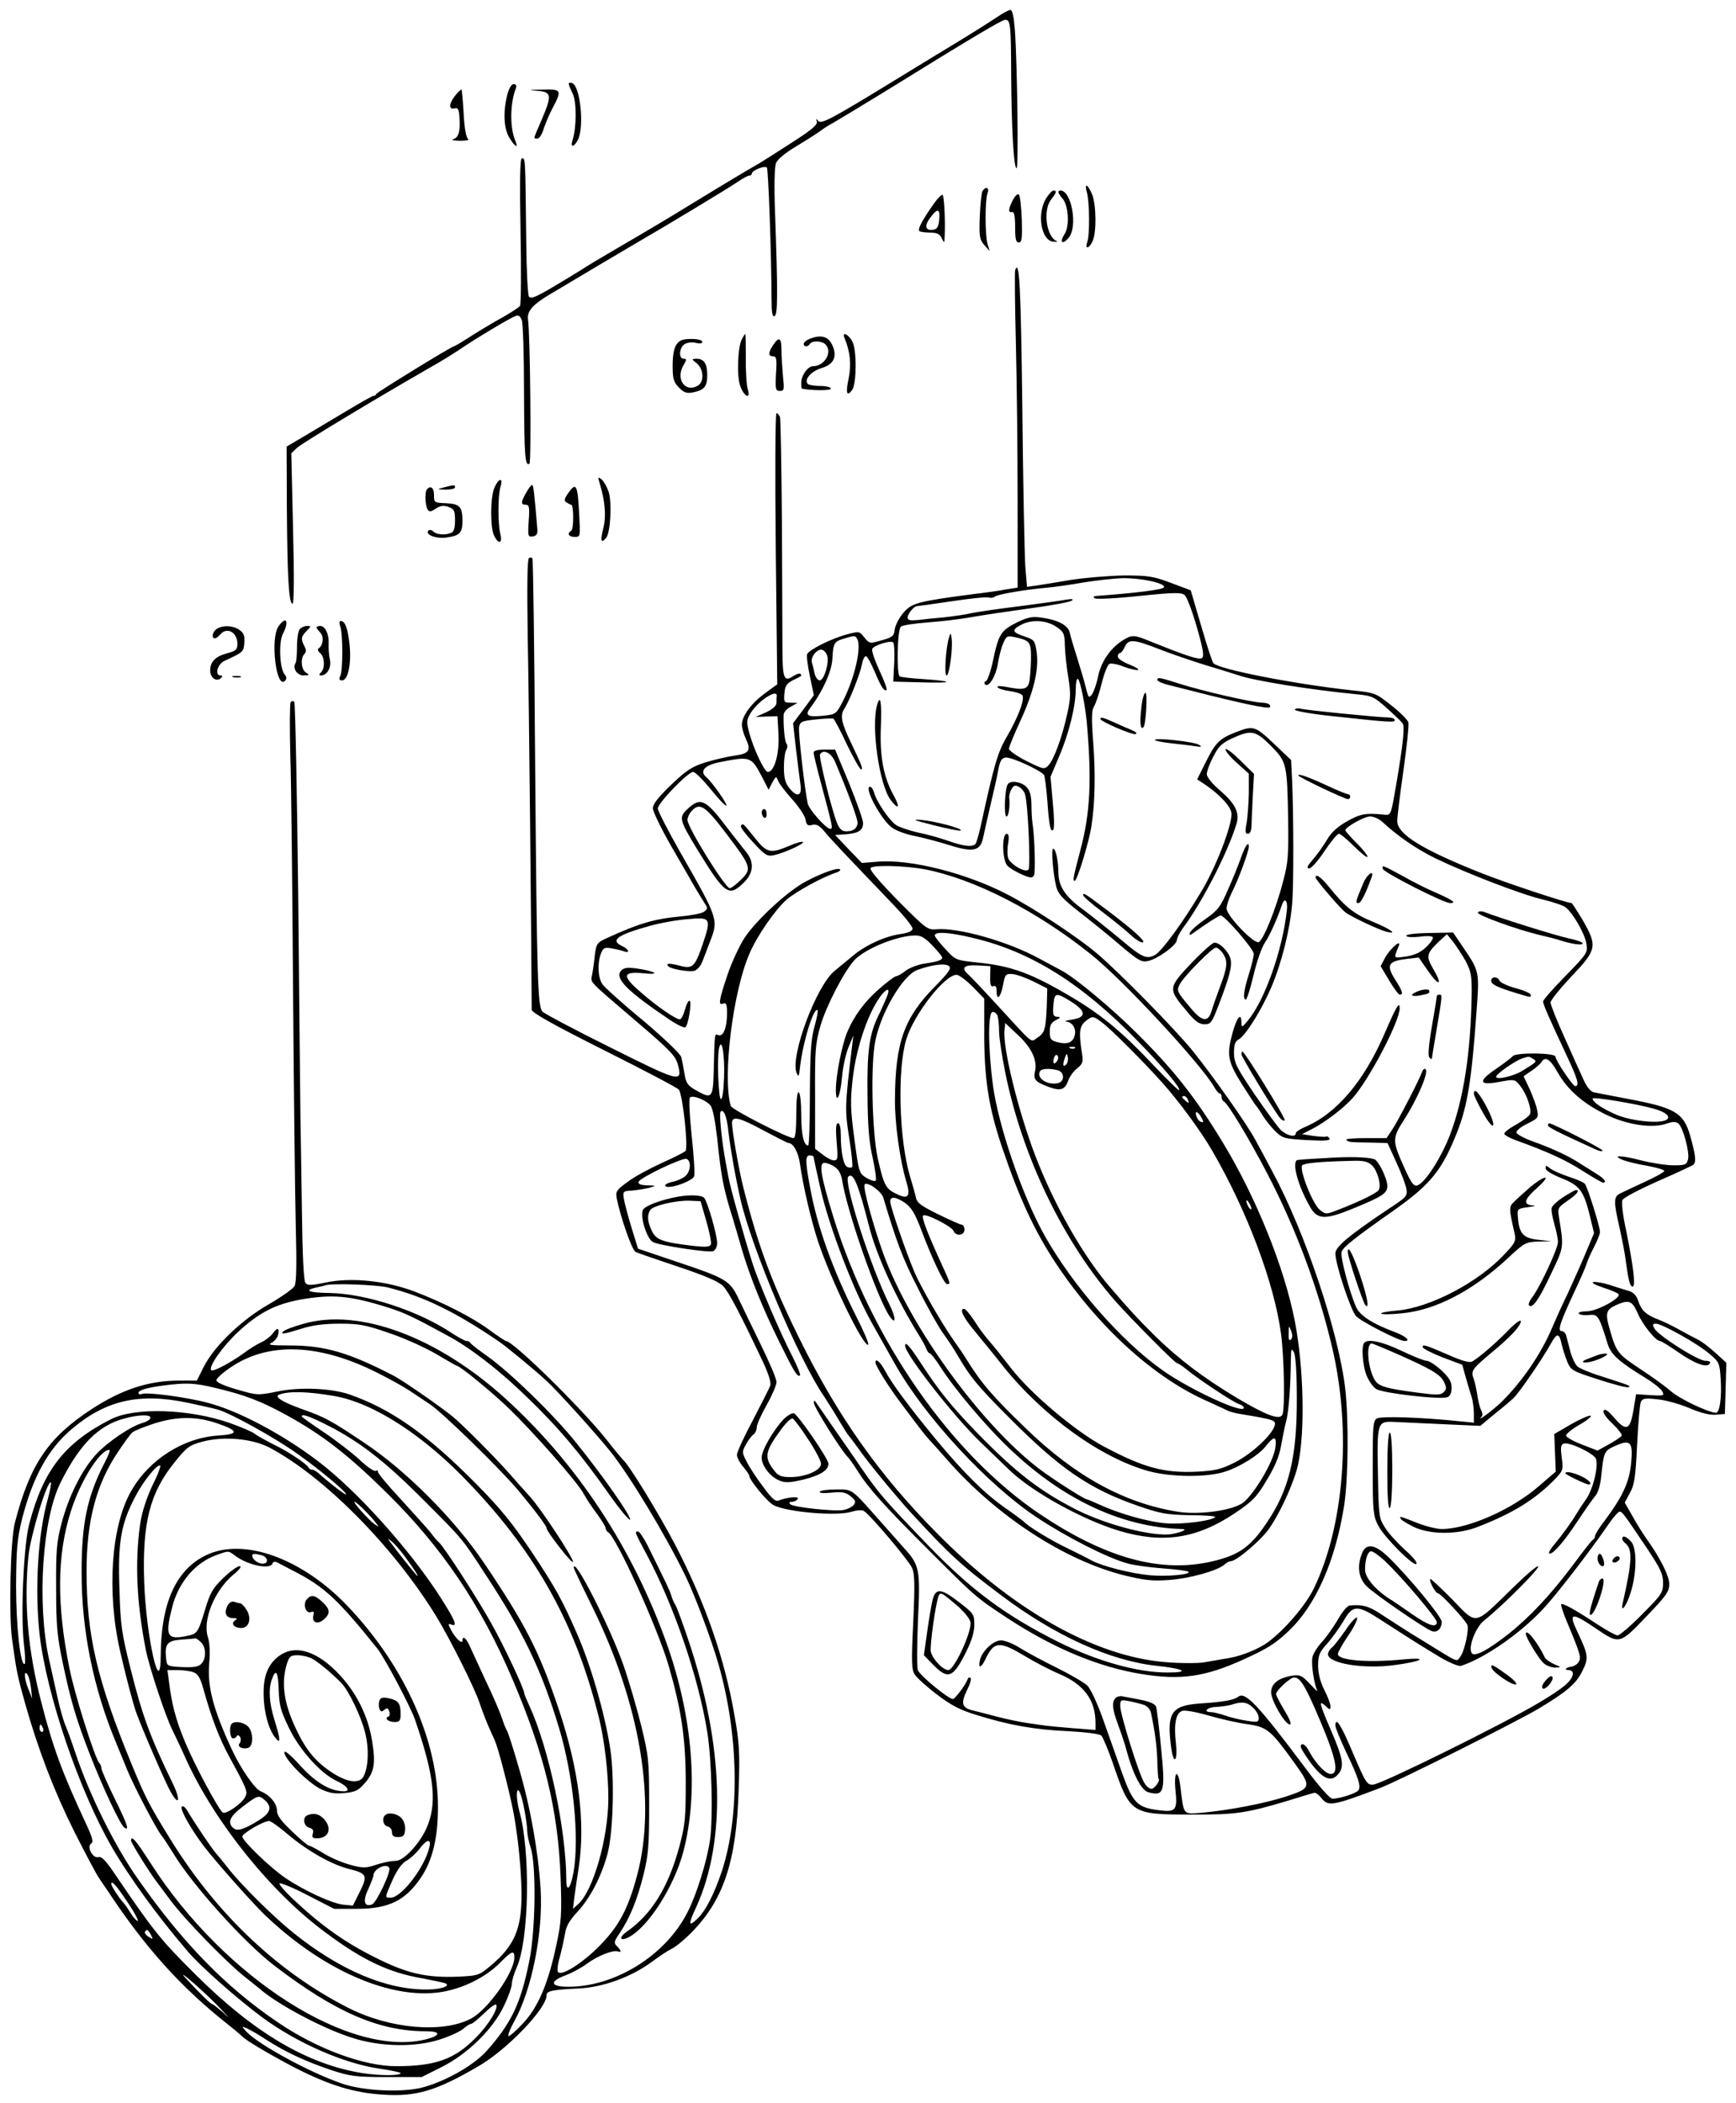 <?xml version="1.0" standalone="no"?>
<!DOCTYPE svg PUBLIC "-//W3C//DTD SVG 20010904//EN"
 "http://www.w3.org/TR/2001/REC-SVG-20010904/DTD/svg10.dtd">
<svg version="1.0" xmlns="http://www.w3.org/2000/svg"
 width="702pt" height="850pt" viewBox="0 0 702 850"
 preserveAspectRatio="xMidYMid meet">
<g transform="translate(0,850) scale(0.1,-0.1)"
fill="#000000" stroke="none">
<path d="M4035 8433 c-22 -15 -88 -57 -147 -93 -59 -36 -185 -112 -279 -170
-252 -154 -290 -174 -301 -158 -8 10 -9 9 -5 -3 4 -13 -21 -34 -99 -84 -57
-37 -117 -75 -132 -84 -54 -31 -128 -75 -277 -166 -82 -51 -211 -127 -285
-170 -74 -43 -146 -86 -160 -96 -14 -9 -65 -40 -114 -69 -69 -41 -90 -49 -97
-39 -5 8 -10 109 -11 224 -4 348 -3 335 -18 335 -7 0 -9 -96 -5 -292 3 -161 2
-298 -2 -304 -4 -6 -35 -26 -68 -45 -33 -18 -90 -52 -128 -76 -37 -24 -69 -43
-72 -43 -9 0 -310 -185 -313 -192 -2 -5 -7 -8 -12 -8 -4 0 -52 -27 -107 -60
-54 -32 -131 -78 -171 -102 l-73 -43 1 -250 c2 -280 8 -385 23 -385 6 0 7 104
2 304 l-7 304 23 22 c21 19 302 189 539 325 47 26 105 63 130 80 51 35 186
116 213 127 13 6 20 2 27 -16 5 -13 9 -143 9 -289 1 -264 4 -302 22 -291 8 5
3 526 -6 584 -4 31 18 58 83 97 97 58 326 194 376 223 101 58 344 205 383 231
23 16 46 29 52 29 6 0 11 4 11 8 0 13 52 34 61 25 6 -7 18 -335 19 -531 0 -54
3 -73 12 -70 13 5 14 84 2 423 -4 104 -2 180 4 196 7 16 37 41 84 69 40 24 82
51 93 59 11 9 36 25 55 35 19 11 112 67 205 124 362 224 477 292 490 292 21 0
23 -18 24 -216 1 -218 10 -384 22 -384 8 0 3 415 -7 558 -4 53 -10 82 -18 82
-6 0 -29 -12 -51 -27z"/>
<path d="M2300 8161 c0 -4 7 -22 16 -40 16 -33 16 -136 -1 -188 -10 -32 7 -28
23 4 25 55 8 215 -24 227 -8 3 -14 2 -14 -3z"/>
<path d="M2051 8116 c-17 -69 -14 -136 9 -173 21 -35 37 -45 25 -15 -24 54
-23 153 1 215 4 11 1 17 -9 17 -9 0 -19 -17 -26 -44z"/>
<path d="M1841 8114 c-26 -33 -28 -58 -3 -52 14 4 18 -3 20 -39 4 -55 -4 -80
-26 -86 -9 -3 3 -5 28 -6 25 0 40 3 33 7 -8 5 -15 44 -18 102 -3 52 -7 96 -9
98 -2 1 -13 -9 -25 -24z"/>
<path d="M2173 8133 c58 -5 60 -17 17 -118 -35 -81 -34 -75 -17 -75 8 0 19 17
25 38 7 21 23 60 37 86 38 72 36 76 -42 74 -57 -1 -60 -2 -20 -5z"/>
<path d="M4395 7723 c11 -38 12 -173 2 -200 -11 -32 7 -29 21 2 17 36 15 149
-2 190 -18 42 -32 47 -21 8z"/>
<path d="M3973 7728 c-4 -7 -9 -53 -11 -103 -3 -80 -1 -93 18 -115 l22 -25 -9
30 c-10 39 -10 173 0 203 9 24 -6 31 -20 10z"/>
<path d="M4230 7698 c-38 -63 -20 -171 30 -175 14 -1 19 0 12 3 -41 19 -55
124 -22 167 22 28 25 37 10 37 -6 0 -19 -15 -30 -32z"/>
<path d="M4280 7723 c0 -3 7 -15 16 -25 25 -27 30 -112 9 -144 -22 -34 -9 -46
17 -14 37 45 11 190 -34 190 -4 0 -8 -3 -8 -7z"/>
<path d="M3770 7668 c-44 -64 -60 -95 -52 -102 3 -3 22 -6 42 -6 28 0 39 -5
48 -22 10 -22 11 -22 12 7 3 63 -2 160 -8 167 -4 4 -23 -16 -42 -44z m28 -55
c-2 -27 -8 -39 -22 -41 -33 -7 -40 14 -15 47 30 41 41 39 37 -6z"/>
<path d="M4096 7692 c-19 -37 -20 -53 -3 -49 8 1 12 -16 12 -61 0 -48 3 -62
15 -62 12 0 14 15 12 92 -2 51 -7 97 -12 102 -5 4 -15 -5 -24 -22z"/>
<path d="M4105 7408 c-2 -7 -1 -141 3 -298 4 -157 7 -442 7 -635 l0 -350 -45
-7 c-25 -5 -81 -13 -125 -18 -236 -31 -258 -37 -292 -77 -18 -21 -33 -51 -35
-68 -3 -26 -9 -31 -53 -43 -48 -14 -49 -14 -70 12 -20 25 -21 25 -70 12 -61
-16 -154 -62 -161 -80 -3 -7 2 -47 11 -89 l16 -77 -42 -57 -42 -56 12 -106 c7
-58 15 -123 18 -143 7 -47 -15 -52 -46 -12 -16 20 -21 41 -21 83 0 31 4 63 10
71 5 8 5 19 0 25 -7 9 -13 72 -11 117 1 10 13 24 29 32 l27 15 -28 1 c-26 0
-28 2 -25 37 2 30 9 40 33 53 17 8 32 16 34 18 2 1 1 5 -2 8 -4 4 -18 -1 -31
-10 -35 -22 -41 -8 -42 99 0 50 -1 280 -2 512 -2 233 -5 430 -8 438 -4 8 -10
15 -14 15 -5 0 -6 -247 -3 -548 l6 -548 -51 -37 c-55 -41 -92 -91 -92 -127 0
-12 7 -37 16 -56 22 -47 14 -60 -45 -68 -28 -4 -81 -16 -117 -27 -55 -17 -77
-31 -140 -91 -52 -50 -74 -78 -74 -95 0 -13 34 -83 76 -156 42 -73 85 -147 95
-165 11 -18 27 -45 36 -59 16 -24 16 -26 0 -38 -9 -7 -52 -15 -95 -19 -107
-10 -168 -28 -299 -88 -39 -18 -42 -22 -48 -71 -3 -29 -8 -64 -11 -78 -6 -31
-18 -19 179 -187 136 -116 158 -139 168 -174 20 -76 10 -73 -274 69 -145 72
-268 137 -274 145 -19 22 -22 142 -29 998 -3 454 -8 828 -11 833 -2 4 -9 5
-14 1 -7 -4 -8 -115 -5 -323 5 -232 15 -1247 16 -1502 0 -12 88 -61 293 -164
160 -80 297 -152 302 -159 16 -21 39 -236 27 -248 -6 -6 -50 -28 -97 -49 -48
-22 -110 -55 -137 -76 -46 -33 -49 -39 -44 -67 15 -75 61 -208 76 -216 8 -4
86 -31 173 -60 114 -38 165 -61 182 -79 22 -24 65 -104 159 -303 22 -46 35
-86 31 -97 -3 -10 -35 -73 -70 -140 -36 -67 -65 -130 -65 -141 0 -10 11 -32
25 -48 14 -17 25 -33 25 -37 0 -17 74 -107 99 -119 55 -28 258 -45 315 -26 20
6 42 8 49 3 24 -13 178 -196 194 -228 12 -25 13 -62 6 -220 -8 -160 -7 -194 6
-213 8 -13 49 -50 90 -81 59 -45 95 -63 161 -83 132 -41 234 -59 368 -65 75
-4 128 -11 136 -18 6 -7 27 -57 46 -111 70 -206 74 -208 320 -208 176 -1 221
6 385 55 55 17 104 32 110 33 5 1 18 -8 28 -21 28 -35 44 -33 237 40 70 26
549 266 640 320 114 68 154 102 178 152 27 53 25 66 -19 159 -38 79 -25 81 70
17 100 -68 99 -69 207 44 82 85 94 102 94 133 0 33 -38 108 -95 187 -12 17
-36 55 -53 86 l-32 56 21 39 c18 32 23 65 29 194 4 85 11 163 15 173 6 15 16
17 69 11 33 -3 92 -20 129 -36 45 -19 81 -28 105 -26 l37 3 3 103 3 104 -43
39 c-24 22 -56 47 -73 55 -16 8 -50 26 -75 40 -25 14 -63 33 -85 41 -51 20
-67 36 -81 76 -7 22 -20 35 -40 40 -16 5 -50 15 -76 24 -26 8 -55 13 -65 11
-10 -2 7 -11 39 -22 32 -10 60 -22 63 -27 10 -16 -88 -69 -128 -69 -21 0 -36
-4 -33 -9 3 -5 21 -8 40 -6 38 4 41 -1 78 -120 14 -41 45 -69 153 -135 31 -19
61 -43 67 -54 9 -17 6 -18 -48 -15 l-58 4 -11 -65 c-13 -80 -29 -87 -78 -30
-24 28 -37 37 -42 29 -5 -7 8 -27 34 -52 23 -21 40 -44 39 -49 -2 -5 -25 -21
-51 -35 l-47 -26 -62 24 c-34 13 -63 29 -65 36 -2 6 22 26 53 44 32 18 52 35
46 37 -7 2 -43 -14 -80 -35 l-67 -39 3 -76 3 -76 -70 -60 c-108 -94 -287 -172
-391 -172 -20 0 -65 11 -100 25 -72 28 -73 29 -65 15 3 -5 27 -19 53 -32 66
-31 176 -31 256 0 147 57 237 113 320 200 26 28 28 34 21 81 -5 40 -4 52 8 56
21 9 124 -40 131 -62 10 -33 -13 -125 -42 -165 -15 -21 -31 -46 -37 -56 -17
-30 -58 -86 -87 -121 -16 -18 -27 -36 -24 -39 11 -10 58 43 114 128 31 47 64
94 74 105 10 12 20 45 23 80 10 96 12 101 54 120 64 29 75 18 67 -67 -7 -78
-34 -136 -107 -234 -22 -28 -39 -56 -39 -62 0 -5 -3 -12 -7 -14 -5 -1 -41 -48
-82 -103 -90 -120 -174 -210 -261 -279 -85 -67 -139 -95 -149 -77 -15 23 16
104 50 131 72 57 219 204 219 218 0 9 -48 -32 -107 -90 -154 -150 -139 -148
-240 -43 -47 47 -87 85 -89 83 -7 -7 21 -58 31 -58 10 0 101 -97 118 -126 9
-16 -10 -106 -28 -130 -16 -22 -2 -28 -152 65 -49 29 -118 74 -155 98 -60 41
-86 49 -140 44 -9 0 -31 -26 -48 -57 -18 -30 -47 -72 -65 -91 -18 -20 -36 -48
-38 -62 -6 -27 8 -114 20 -134 4 -7 -10 5 -30 27 -33 35 -41 38 -73 33 -54 -9
-84 -32 -84 -67 0 -33 56 -130 76 -130 8 0 -1 22 -22 57 -19 31 -34 61 -34 66
0 14 57 67 73 67 25 0 46 -34 107 -179 64 -151 75 -211 41 -211 -21 0 -62 44
-87 91 -14 29 -34 39 -34 19 0 -6 18 -35 40 -65 49 -66 84 -80 112 -45 25 30
19 64 -32 181 -45 105 -49 120 -20 94 18 -17 20 -17 20 -1 0 9 -11 39 -25 66
-16 32 -25 66 -25 98 0 41 5 54 36 88 19 21 49 63 66 91 38 67 56 68 151 6
147 -95 174 -111 240 -151 39 -23 76 -38 85 -35 94 30 240 131 332 230 51 54
189 232 267 346 18 26 37 47 42 47 11 0 14 -4 109 -145 56 -84 67 -107 67
-142 0 -40 -5 -48 -85 -128 -46 -47 -91 -85 -99 -85 -7 0 -44 20 -82 45 -88
58 -140 87 -146 81 -2 -2 7 -33 22 -68 56 -134 60 -148 49 -165 -5 -9 -18 -17
-28 -19 -24 -3 -34 -14 -13 -14 9 0 17 -6 17 -13 0 -28 -34 -58 -137 -119
-140 -84 -636 -329 -670 -331 -25 -2 -30 6 -81 125 -49 117 -72 152 -72 113 0
-8 20 -57 44 -108 50 -104 60 -137 49 -153 -8 -12 -76 -34 -105 -34 -10 0 -52
47 -105 118 -196 262 -248 317 -276 294 -17 -13 -59 -21 -152 -27 -119 -8
-138 -37 -119 -179 10 -72 27 -56 19 18 -9 79 0 123 26 131 10 4 59 -5 107
-19 48 -14 119 -30 157 -35 79 -11 94 -24 189 -156 70 -97 69 -102 -33 -136
-87 -28 -231 -56 -344 -66 -73 -6 -70 -10 -83 100 -9 79 -28 74 -21 -6 9 -83
2 -92 -63 -84 -92 11 -108 28 -153 152 -21 61 -57 160 -78 220 -22 61 -49 120
-62 132 -12 12 -67 44 -123 72 -55 27 -122 63 -149 80 -27 17 -61 31 -77 31
-30 0 -75 -41 -85 -78 -9 -37 4 -36 22 2 34 72 56 74 155 15 41 -25 106 -59
144 -75 99 -42 146 -105 146 -198 l0 -28 -92 7 c-51 4 -100 9 -108 10 -8 1
-40 6 -70 10 -30 4 -89 16 -130 27 -41 11 -85 22 -97 25 -43 10 -48 29 -24 79
13 25 20 48 16 52 -4 4 -10 2 -12 -5 -8 -22 -48 -76 -59 -80 -13 -4 -131 91
-142 116 -5 9 -4 100 0 203 10 207 7 222 -59 294 -15 17 -57 64 -93 105 -120
135 -111 129 -179 129 -33 0 -62 -4 -66 -9 -3 -6 16 -7 47 -4 43 4 58 2 78
-15 20 -16 22 -22 12 -35 -7 -8 -25 -17 -40 -20 -37 -7 -204 11 -216 23 -7 7
-4 10 6 10 9 0 20 5 24 12 7 11 -42 7 -78 -7 -13 -5 -28 9 -63 57 -26 34 -56
80 -66 101 -19 36 -19 39 -2 70 10 18 24 36 31 40 6 4 12 17 12 28 0 11 18 51
40 90 22 39 40 81 40 93 0 13 -29 81 -64 152 -35 71 -75 155 -90 186 -34 72
-51 82 -249 148 l-157 53 -26 84 c-14 46 -28 98 -31 116 -5 32 -4 33 34 35 21
2 52 7 68 11 30 9 30 9 -8 10 -26 1 -37 5 -35 14 6 17 177 99 194 93 20 -8 17
-50 -4 -69 -10 -9 -33 -20 -50 -23 -18 -4 -32 -10 -32 -15 0 -21 108 14 117
37 3 9 -1 82 -10 163 -9 86 -12 150 -7 155 11 11 63 -9 83 -32 9 -11 19 -62
27 -132 15 -146 24 -196 54 -295 14 -44 34 -114 46 -155 32 -109 84 -238 152
-375 59 -120 73 -143 83 -134 3 3 -11 37 -30 75 -52 100 -141 309 -164 384
-35 111 -89 303 -96 345 -4 22 -9 49 -11 60 -15 80 -27 196 -20 202 12 12 25
-19 31 -77 8 -69 28 -184 49 -276 44 -196 237 -652 339 -799 18 -28 46 -72 62
-100 16 -27 32 -52 35 -55 3 -3 23 -30 45 -60 39 -56 147 -186 205 -250 162
-176 206 -216 366 -336 220 -166 444 -267 632 -287 112 -12 136 -27 43 -27
-121 0 -283 45 -440 123 -214 107 -351 208 -526 389 -180 187 -199 209 -271
313 -37 55 -91 132 -119 172 -27 39 -55 80 -62 90 -9 14 -12 15 -12 3 -1 -15
110 -192 137 -219 8 -8 25 -33 39 -55 43 -69 110 -144 283 -316 193 -193 194
-195 325 -281 185 -121 367 -197 540 -225 159 -26 258 -12 414 59 93 42 129
64 181 114 111 104 191 286 226 512 16 110 18 337 4 466 -26 228 -162 634
-295 880 -23 44 -55 103 -70 130 -31 59 -166 250 -250 355 -68 85 -301 322
-390 397 -81 68 -251 180 -358 236 -166 87 -396 146 -530 134 l-62 -5 -54 56
-54 57 44 3 c51 4 69 16 69 46 0 11 -25 83 -56 159 l-57 137 -43 0 c-29 0 -44
-4 -44 -12 0 -7 14 -65 31 -128 47 -175 48 -180 36 -180 -16 0 -86 78 -91 103
-13 62 -38 285 -35 307 4 23 10 26 68 32 35 4 67 5 71 3 4 -2 29 -49 55 -105
27 -55 52 -100 57 -100 9 0 3 16 -37 100 -43 88 -49 117 -31 145 21 32 64 141
72 182 3 18 11 32 16 31 6 -2 21 -31 35 -63 26 -62 39 -82 48 -73 3 2 -10 38
-29 78 -19 41 -32 80 -29 87 5 14 71 35 84 27 5 -3 7 -40 5 -82 l-4 -77 112
-3 c131 -4 139 4 12 13 -49 3 -93 8 -98 11 -13 9 -10 190 5 201 6 6 55 13 107
17 53 4 131 13 175 21 44 8 152 24 240 36 88 12 165 26 170 32 7 6 -1 7 -25 3
-19 -4 -102 -15 -185 -26 -82 -10 -170 -23 -195 -28 -25 -6 -74 -13 -110 -17
-36 -3 -84 -8 -107 -11 -33 -3 -43 -1 -43 10 0 15 26 46 38 46 4 0 68 9 142
20 74 11 141 18 149 15 7 -3 19 -1 25 4 11 9 122 28 214 36 30 3 95 12 145 21
51 8 121 16 157 17 75 1 173 -20 167 -37 -3 -9 -112 -23 -276 -35 -9 -1 -11
-4 -5 -9 5 -5 86 -1 179 9 147 15 172 15 186 3 9 -8 31 -67 49 -130 26 -91 30
-118 20 -124 -12 -8 -63 9 -202 65 -73 30 -79 30 -116 8 -51 -32 -88 -85 -101
-144 -6 -31 -18 -65 -25 -75 -13 -17 -15 -15 -25 26 -6 25 -22 79 -35 120 -13
41 -27 87 -30 102 -7 31 -48 53 -118 62 -34 5 -54 1 -98 -21 -63 -32 -72 -46
-95 -155 -9 -42 -22 -79 -28 -81 -7 -2 -8 -8 -4 -13 15 -15 44 33 52 83 4 26
13 63 21 81 13 31 16 33 46 27 64 -14 68 -19 67 -93 -1 -37 -4 -78 -8 -92 -8
-27 -25 -30 -94 -16 -24 4 -37 4 -33 -2 3 -5 24 -12 47 -15 23 -3 46 -10 52
-16 13 -13 -13 -85 -63 -171 -36 -62 -50 -110 -105 -362 -7 -31 -16 -61 -19
-67 -11 -16 -45 -13 -111 10 -33 12 -88 27 -123 34 -35 8 -74 21 -88 30 -28
18 -81 97 -90 133 -4 12 -10 22 -16 22 -27 0 47 -137 90 -166 17 -12 58 -27
91 -33 34 -7 96 -23 140 -37 95 -30 125 -24 136 28 4 18 17 78 30 133 13 55
28 120 32 145 7 35 13 46 30 48 22 3 143 -52 155 -71 3 -6 9 -51 13 -101 7
-102 13 -132 24 -120 5 5 4 55 -2 112 l-9 102 35 83 c40 93 67 204 67 272 0
25 4 44 9 41 9 -6 29 -104 36 -179 20 -230 14 -364 -27 -516 -29 -111 -31
-121 -22 -121 10 0 60 164 68 225 14 92 16 208 7 330 -8 103 -7 134 3 150 7
11 21 53 31 93 10 41 24 76 32 79 7 3 34 -2 58 -12 25 -9 50 -15 57 -13 6 2
-10 12 -35 22 -26 10 -47 24 -47 32 0 8 4 14 8 14 5 0 14 11 20 25 15 33 35
32 140 -9 48 -19 134 -48 192 -66 58 -17 116 -36 130 -40 59 -21 288 -58 474
-76 65 -6 72 -10 125 -57 31 -28 59 -55 63 -61 9 -13 2 -81 -25 -241 -22 -128
-22 -130 -47 -128 -77 8 -98 4 -152 -26 -40 -23 -65 -45 -83 -77 -15 -25 -40
-60 -57 -79 -22 -26 -26 -35 -14 -35 9 0 37 32 62 70 26 39 52 70 58 70 6 0
34 -23 63 -52 29 -29 53 -47 53 -41 0 6 -20 32 -45 56 -25 25 -45 48 -45 51 0
13 77 56 100 56 15 0 37 -10 50 -22 60 -56 138 -110 214 -147 124 -60 352
-148 436 -167 41 -10 83 -24 92 -32 31 -26 77 -107 83 -146 6 -36 4 -40 -84
-130 -50 -51 -91 -97 -91 -104 0 -12 23 -64 96 -220 44 -93 52 -122 34 -122
-10 0 -80 104 -80 119 0 16 -160 18 -173 2 -6 -7 -38 -31 -70 -53 -73 -50 -66
-67 20 -50 56 10 59 10 79 -15 26 -31 49 -96 41 -116 -3 -8 -29 -27 -57 -43
-28 -15 -49 -32 -47 -37 1 -5 21 -16 42 -24 134 -48 209 -83 274 -125 41 -26
79 -48 83 -48 17 0 6 16 -25 35 -17 11 -48 30 -67 42 -47 31 -112 61 -190 89
-36 13 -66 29 -68 36 -1 8 18 24 44 36 44 22 46 25 40 54 -3 18 -17 56 -30 85
l-25 53 32 22 c18 12 36 28 40 35 15 25 35 13 65 -40 40 -71 103 -127 196
-172 87 -42 187 -57 247 -36 24 8 35 8 46 0 19 -16 46 -116 39 -145 -6 -22
-12 -24 -59 -24 -29 0 -88 9 -131 20 -80 21 -124 22 -72 1 16 -6 60 -17 97
-23 38 -7 69 -16 69 -21 0 -4 -35 -24 -77 -43 -43 -20 -88 -41 -100 -47 -28
-13 -29 -31 -4 -139 10 -46 22 -105 25 -133 11 -81 17 -105 28 -105 13 0 3 81
-26 225 -14 63 -20 117 -15 125 4 9 67 42 141 75 73 32 138 62 145 67 13 10
10 39 -13 120 -27 91 -61 111 -254 147 -63 12 -124 24 -135 26 -13 3 -29 22
-42 52 -12 26 -47 103 -77 171 -31 68 -56 131 -56 140 0 9 39 57 85 106 103
108 105 122 45 227 -23 38 -43 69 -45 69 -19 0 -261 80 -362 120 -242 96 -343
158 -343 212 0 14 11 105 25 203 14 98 23 186 20 196 -4 10 -34 41 -69 68 -63
50 -65 51 -162 61 -235 26 -531 84 -557 109 -5 5 -27 73 -50 152 l-42 143 -80
30 c-72 27 -91 30 -190 30 -60 -1 -157 -9 -215 -18 -58 -10 -121 -20 -141 -23
l-36 -5 -7 83 c-3 46 -9 335 -12 642 -6 494 -12 603 -29 555z m166 -1441 c31
-21 34 -27 35 -77 1 -30 7 -88 14 -128 10 -64 10 -84 -5 -150 -21 -95 -53
-181 -75 -205 -17 -18 -20 -17 -89 17 -39 20 -71 42 -71 50 0 7 21 58 46 112
54 117 76 209 66 278 -7 47 -9 50 -50 64 -49 16 -52 26 -14 46 41 23 103 20
143 -7z m-805 -49 c19 -31 -9 -156 -56 -249 -29 -56 -29 -56 -82 -62 -63 -6
-75 1 -50 34 49 65 85 145 88 196 3 64 7 70 47 82 44 13 45 13 53 -1z m-121
-68 c9 -28 -13 -100 -30 -100 -8 0 -17 12 -21 28 -3 15 -8 35 -11 45 -6 23 24
58 43 50 7 -2 16 -13 19 -23z m-204 -163 c-1 -4 -1 -16 -1 -27 0 -13 -14 -25
-42 -39 l-43 -19 45 2 44 1 4 -74 c4 -78 -17 -151 -43 -151 -14 0 -58 93 -76
161 -11 42 -10 50 7 78 31 49 108 99 105 68z m235 -264 c53 -125 94 -236 92
-251 -4 -22 -18 -32 -46 -32 -17 0 -27 9 -37 33 -21 50 -75 269 -69 278 13 22
44 7 60 -28z m-293 -66 l25 -49 15 29 c14 26 16 27 23 8 4 -11 29 -44 56 -74
27 -30 52 -67 55 -82 4 -24 9 -28 28 -23 17 4 29 -3 50 -28 25 -31 93 -102
277 -294 43 -45 78 -88 78 -97 0 -10 -15 -17 -47 -22 -62 -8 -145 -46 -194
-88 -21 -17 -55 -45 -74 -61 -74 -60 -180 -344 -154 -412 8 -19 10 -16 14 22
11 100 56 246 71 231 3 -3 -3 -33 -13 -68 -14 -52 -17 -104 -18 -272 0 -114
-3 -207 -7 -207 -18 0 -28 45 -28 124 0 47 -4 88 -10 91 -6 4 -10 -28 -10 -89
0 -65 -4 -96 -11 -96 -24 0 -249 115 -254 130 -34 115 8 459 75 614 30 72 106
181 151 220 39 33 148 93 203 110 10 4 16 9 13 12 -8 9 -73 -14 -137 -48 -73
-38 -199 -154 -249 -228 -21 -33 -53 -101 -70 -152 -35 -105 -37 -123 -16
-114 12 4 15 -4 15 -39 0 -58 -15 -96 -35 -89 -16 7 -15 13 -19 -151 -3 -103
-8 -108 -71 -72 -34 19 -41 29 -47 67 -4 25 -10 55 -13 67 -3 13 -69 76 -154
148 -83 68 -157 135 -165 147 -18 26 -21 84 -6 124 9 23 15 26 43 21 17 -3 40
-8 50 -12 25 -10 21 8 -5 20 -53 24 -24 46 114 84 40 11 107 23 150 26 92 9
95 4 60 -100 -32 -94 -41 -102 -94 -88 -41 11 -58 10 -45 -3 11 -11 82 -23
104 -18 12 3 26 19 33 37 7 18 21 54 31 81 35 89 34 92 -120 361 -50 88 -91
168 -91 177 0 22 122 148 143 148 8 0 40 -32 72 -71 31 -39 59 -68 62 -65 6 5
-58 96 -81 115 -28 24 -7 48 52 60 128 25 129 25 175 -62z m659 -371 c198 -39
449 -167 668 -342 129 -102 445 -443 499 -536 9 -16 19 -28 24 -28 4 0 7 -6 7
-14 0 -8 4 -16 9 -18 15 -6 100 -146 177 -294 117 -225 208 -471 263 -709 76
-332 46 -712 -76 -965 -33 -68 -116 -165 -185 -217 -37 -27 -104 -55 -156 -64
-32 -5 -78 -14 -104 -18 -27 -4 -96 -4 -155 1 -286 23 -618 210 -926 523 -234
236 -402 475 -557 790 -110 223 -165 372 -224 605 -18 70 -46 231 -46 261 0
30 30 23 129 -31 51 -27 96 -50 100 -50 19 0 40 -39 46 -85 12 -87 45 -227 72
-310 54 -161 185 -431 204 -420 4 3 -19 56 -50 117 -94 187 -158 364 -186 523
-19 102 -19 125 0 125 8 0 15 -3 15 -6 0 -4 12 -58 26 -121 35 -158 137 -424
214 -558 34 -60 74 -132 89 -158 120 -213 374 -488 575 -621 118 -78 282 -162
365 -185 24 -7 88 -16 142 -20 55 -4 102 -10 105 -14 11 -11 -88 -20 -155 -14
-77 7 -195 37 -237 60 -16 9 -62 32 -103 52 -65 31 -157 88 -171 105 -3 3 -36
28 -75 55 -85 60 -164 138 -276 272 -110 133 -182 230 -209 281 -20 37 -40 55
-40 35 0 -13 57 -104 103 -164 74 -99 101 -134 111 -144 6 -6 40 -44 76 -85
199 -227 473 -406 715 -467 82 -20 113 -24 182 -19 84 6 195 37 224 62 8 8 20
14 26 14 23 0 123 85 156 133 47 68 101 189 116 257 29 134 23 394 -13 580
-42 216 -156 499 -290 720 -110 182 -199 295 -347 442 -102 102 -249 224 -304
254 -11 6 -54 29 -95 51 -125 68 -326 125 -414 117 -32 -3 -42 4 -113 74 -96
95 -153 159 -153 172 0 15 137 12 222 -4z m193 -277 c234 -55 441 -185 665
-416 103 -105 175 -191 168 -199 -3 -2 -48 42 -102 99 -125 133 -209 203 -326
273 -168 100 -248 130 -390 144 -84 9 -86 9 -127 54 -24 25 -43 50 -43 55 0
17 60 13 155 -10z m-165 -30 c22 -23 40 -45 40 -49 0 -11 -19 -17 -74 -25 -25
-4 -58 -17 -73 -28 -15 -12 -32 -22 -40 -23 -7 -1 -37 -24 -68 -51 -58 -50
-103 -111 -130 -177 -20 -48 -45 -174 -45 -229 0 -66 18 -30 25 50 3 39 15 93
26 120 l20 48 -5 -40 c-30 -247 -30 -260 -12 -375 10 -61 15 -114 12 -117 -3
-3 -11 -3 -19 0 -16 6 -27 59 -27 130 0 28 -4 47 -11 47 -9 0 -10 -22 -6 -75
6 -67 5 -75 -11 -75 -9 0 -30 11 -46 24 l-30 23 0 209 c-1 190 1 216 22 289
23 79 95 218 136 263 41 46 170 99 244 101 25 1 41 -8 72 -40z m12 -165 c-126
-127 -162 -227 -163 -459 -1 -93 20 -246 46 -331 18 -60 8 -73 -39 -50 -45 21
-52 36 -77 146 -23 110 -29 381 -9 475 24 116 111 262 168 284 59 22 115 29
130 16 10 -9 -2 -26 -56 -81z m222 38 c-1 -32 3 -42 13 -38 9 4 13 -3 13 -19
0 -42 16 -28 26 23 8 44 11 47 38 45 16 -1 55 -15 85 -30 l56 -28 -2 -70 c-4
-94 -8 -110 -38 -129 -29 -19 -10 -34 -160 129 -55 60 -108 116 -117 124 -34
29 -22 42 35 39 l52 -3 -1 -43z m-71 -40 l47 -48 0 -124 c-1 -198 17 -312 71
-474 72 -212 132 -341 220 -474 172 -258 398 -463 615 -557 32 -15 66 -30 75
-35 9 -5 34 -12 55 -15 137 -23 145 -25 138 -48 -11 -38 -94 -114 -161 -148
-54 -27 -78 -33 -149 -37 -134 -7 -218 15 -381 102 -115 61 -299 217 -376 318
-31 40 -70 89 -87 108 -17 19 -44 56 -61 83 -17 26 -35 47 -40 47 -21 0 -5
-33 44 -92 29 -35 79 -96 111 -137 164 -205 396 -373 591 -427 92 -25 240 -26
312 -1 58 19 133 66 160 100 36 46 47 44 40 -6 -8 -55 -85 -186 -131 -221 -42
-31 -177 -50 -264 -36 -217 35 -417 145 -617 340 -133 128 -178 181 -240 281
-5 9 -28 43 -51 75 -51 74 -129 210 -156 272 -32 75 -98 265 -98 285 0 23 21
21 60 -5 25 -18 40 -42 65 -108 45 -120 93 -220 105 -220 14 0 14 2 -23 82
-57 125 -81 187 -74 195 10 10 116 -44 123 -62 9 -23 44 -19 44 5 0 11 -5 20
-11 20 -5 0 -48 19 -95 42 -67 33 -86 46 -90 67 -3 14 -14 53 -24 86 -45 151
-52 434 -15 555 31 101 155 260 203 260 10 0 39 -22 65 -48z m-348 -44 c-8
-18 -22 -51 -33 -73 -37 -76 -46 -142 -44 -320 1 -128 6 -191 21 -255 10 -47
16 -88 12 -92 -3 -4 -20 1 -37 11 -30 19 -31 21 -49 157 -16 119 -17 154 -7
243 15 133 66 278 120 344 24 27 32 20 17 -15z m749 -18 c59 -38 59 -62 1 -71
-22 -3 -33 -7 -24 -8 25 -2 42 -28 35 -55 -7 -30 -30 -39 -71 -28 -26 7 -30
13 -30 42 0 27 6 37 25 47 18 9 20 13 8 13 -19 0 -22 8 -18 50 4 49 10 50 74
10z m-300 -56 c3 -9 6 -37 6 -62 0 -26 12 -103 26 -172 70 -341 237 -684 447
-922 69 -77 239 -248 247 -248 5 0 21 -11 37 -24 44 -37 190 -134 213 -141 11
-3 20 -10 20 -15 0 -27 -215 72 -325 149 -168 117 -368 345 -483 551 -89 160
-185 440 -207 605 -20 152 -20 295 -1 295 8 0 17 -7 20 -16z m424 -28 c34 -25
167 -158 242 -242 69 -77 159 -200 203 -277 140 -241 250 -534 277 -737 13
-96 17 -311 5 -329 -12 -21 -65 -1 -180 67 -137 82 -238 158 -335 253 -67 67
-96 97 -180 195 -109 126 -226 331 -304 534 -69 181 -132 437 -124 507 l3 28
52 -49 c55 -51 79 -103 68 -148 -7 -30 2 -41 50 -59 52 -20 71 -15 84 22 6 17
22 40 37 51 23 19 25 26 19 62 -13 82 -10 108 14 128 29 23 31 23 69 -6z
m-1530 -220 c-2 -55 -7 -90 -13 -88 -10 2 -16 170 -7 207 11 44 23 -29 20
-119z m1419 118 c-3 -3 -12 -4 -19 -1 -8 3 -5 6 6 6 11 1 17 -2 13 -5z m-76
-57 c-8 -8 -11 -7 -11 4 0 20 13 34 18 19 3 -7 -1 -17 -7 -23z m40 -10 c-13
-13 -15 1 -4 30 7 17 8 17 11 -1 2 -10 -1 -23 -7 -29z m1889 23 c16 -11 16
-11 -41 -46 -37 -24 -109 -40 -109 -26 0 11 76 64 105 74 28 9 28 9 45 -2z
m-1922 -46 c28 -8 27 -47 -1 -52 -44 -9 -88 22 -71 49 6 10 39 12 72 3z m526
-120 c5 -14 4 -15 -9 -4 -17 14 -19 20 -6 20 5 0 12 -7 15 -16z m1883 -35 c49
-13 71 -33 52 -45 -29 -17 -143 -5 -204 21 -59 26 -95 51 -95 65 0 8 177 -21
247 -41z m-1827 -39 c8 -16 7 -18 -4 -14 -8 3 -16 14 -19 25 -6 23 9 16 23
-11z m-1485 -196 c16 -10 26 -29 30 -52 19 -125 140 -472 191 -550 28 -42 28
-9 1 45 -74 145 -187 496 -167 517 20 20 40 -27 85 -203 30 -117 110 -291 200
-436 14 -22 28 -48 31 -57 4 -10 10 -18 14 -18 4 0 23 -24 41 -52 57 -90 183
-239 276 -328 218 -210 459 -323 702 -330 26 0 3 -12 -39 -20 -71 -13 -258 34
-383 96 -150 76 -247 150 -406 313 -103 106 -155 171 -225 278 -46 71 -66 94
-66 74 0 -34 197 -286 303 -388 45 -43 96 -93 115 -111 89 -88 295 -203 447
-249 177 -53 314 -32 467 70 73 49 89 65 130 134 33 54 51 97 58 138 6 33 15
80 22 105 10 42 17 140 18 250 1 39 2 42 12 25 7 -12 12 -81 12 -185 1 -239
-31 -373 -124 -508 -67 -100 -117 -132 -238 -157 -201 -40 -418 22 -675 194
-362 243 -683 704 -837 1202 -51 166 -60 219 -36 219 9 0 28 -7 41 -16z m197
-125 c52 -175 78 -245 138 -362 38 -77 85 -160 103 -185 19 -26 45 -65 58 -88
53 -91 83 -127 211 -255 205 -206 323 -287 519 -355 92 -32 116 -36 211 -38
58 0 104 -4 102 -7 -9 -15 -130 -31 -197 -26 -72 5 -191 39 -274 77 -24 11
-45 20 -48 20 -10 0 -143 85 -195 125 -236 181 -520 573 -627 865 -42 116 -84
270 -77 282 9 15 68 -26 76 -53z m1488 -44 c0 -5 -5 -3 -10 5 -5 8 -10 20 -10
25 0 6 5 3 10 -5 5 -8 10 -19 10 -25z m1562 -422 c20 -47 73 -113 91 -113 4 0
37 -20 73 -45 67 -47 117 -65 128 -46 5 7 -2 11 -18 11 -30 0 -191 102 -206
131 -9 15 -7 19 6 19 25 0 173 -83 218 -123 38 -32 40 -37 44 -100 5 -75 -4
-137 -19 -137 -29 0 -149 57 -182 87 -22 19 -77 59 -123 89 -92 61 -98 68
-124 159 -20 68 -16 82 27 101 50 22 63 17 85 -33z m-1402 -107 c-7 -7 -10 1
-9 25 0 32 1 33 10 10 6 -16 6 -28 -1 -35z m-153 -1488 c13 -12 23 -30 23 -41
0 -17 -5 -19 -47 -12 -27 4 -66 13 -88 21 -22 7 -48 14 -57 14 -36 0 -17 20
20 21 20 1 48 5 62 9 42 14 63 11 87 -12z"/>
<path d="M2781 5231 c-37 -35 -35 -43 39 -165 111 -181 127 -192 186 -135 42
40 45 84 11 126 -13 15 -47 60 -77 98 -87 115 -107 124 -159 76z m155 -99
c103 -136 105 -143 61 -187 -19 -19 -40 -35 -46 -35 -18 0 -171 246 -171 276
0 9 7 26 17 36 32 36 54 22 139 -90z"/>
<path d="M3080 5216 c0 -8 5 -18 10 -21 6 -3 10 3 10 14 0 12 -4 21 -10 21 -5
0 -10 -6 -10 -14z"/>
<path d="M2996 5162 c-3 -5 19 -34 49 -66 47 -51 57 -58 82 -53 41 8 127 47
120 54 -4 3 -29 -4 -56 -16 -76 -32 -90 -29 -140 34 -47 59 -47 59 -55 47z"/>
<path d="M2511 4576 c-26 -31 25 -82 199 -199 30 -20 58 -33 62 -29 12 12 26
102 17 107 -4 3 -13 -13 -19 -35 -6 -22 -15 -40 -21 -40 -16 0 -91 51 -156
108 -80 68 -77 87 11 78 72 -7 45 9 -32 20 -37 5 -51 2 -61 -10z"/>
<path d="M3000 7129 c-17 -31 -21 -149 -7 -188 15 -44 44 -58 31 -15 -5 16 -9
73 -8 127 0 53 -1 97 -2 97 -2 0 -8 -9 -14 -21z"/>
<path d="M3415 7134 c23 -55 28 -107 17 -162 -13 -61 -8 -78 14 -48 18 25 19
161 1 195 -15 30 -44 43 -32 15z"/>
<path d="M3273 7130 c-13 -5 -23 -14 -23 -20 0 -13 17 -13 25 0 9 14 48 13 63
-2 30 -30 -3 -88 -50 -88 -21 0 -48 -37 -48 -67 0 -13 1 -23 3 -24 40 -8 117
-8 117 0 0 6 -19 11 -44 11 -25 0 -48 4 -51 10 -12 19 16 49 56 62 48 14 64
43 48 85 -16 43 -46 53 -96 33z"/>
<path d="M2736 7108 c-11 -15 -16 -45 -16 -86 0 -54 4 -66 26 -89 20 -20 31
-24 56 -19 46 9 58 24 58 70 0 46 -13 66 -44 66 -20 -1 -20 -1 2 -19 29 -25
30 -76 2 -91 -50 -27 -88 28 -57 82 14 24 14 28 2 28 -23 0 -18 47 5 60 11 6
31 8 45 4 15 -4 25 -2 25 5 0 6 -19 11 -44 11 -35 0 -48 -5 -60 -22z"/>
<path d="M3126 7105 c-20 -31 -20 -45 0 -45 14 0 16 -11 12 -70 -3 -64 -2 -70
16 -70 17 0 18 5 12 61 -3 34 -6 82 -6 105 0 50 -10 55 -34 19z"/>
<path d="M2424 6550 c23 -76 28 -135 16 -183 -13 -53 -10 -66 11 -41 18 22 24
143 10 187 -7 20 -19 41 -28 49 -15 12 -16 10 -9 -12z"/>
<path d="M1999 6528 c-17 -40 -17 -165 0 -195 18 -35 34 -29 24 10 -10 41 -10
154 1 190 12 39 -8 35 -25 -5z"/>
<path d="M1795 6530 c-30 -8 -30 -8 8 -9 20 0 37 4 37 9 0 11 -2 11 -45 0z"/>
<path d="M2128 6509 c-22 -38 -23 -49 -2 -49 14 0 16 -10 12 -65 -4 -62 -3
-66 16 -63 16 2 20 10 19 28 -12 145 -16 180 -21 180 -4 0 -15 -14 -24 -31z"/>
<path d="M2300 6510 c-19 -26 -20 -34 -9 -41 8 -5 16 -9 19 -9 10 0 11 -98 0
-105 -18 -11 -11 -25 14 -25 23 0 23 0 18 93 -6 117 -12 129 -42 87z"/>
<path d="M1727 6523 c-10 -9 -8 -65 2 -82 7 -11 13 -10 33 3 20 13 31 14 52 7
23 -9 26 -16 26 -55 0 -31 -5 -46 -16 -50 -25 -10 -59 -7 -72 6 -6 6 -15 8
-19 4 -16 -16 28 -34 70 -29 56 8 67 18 67 67 0 58 -11 70 -67 72 -47 2 -48 3
-48 33 0 29 -13 40 -28 24z"/>
<path d="M1126 5968 c-34 -49 -9 -255 26 -220 8 8 8 15 -1 26 -20 24 -25 129
-7 164 27 52 13 75 -18 30z"/>
<path d="M1376 5968 c11 -31 11 -179 0 -200 -6 -13 -4 -18 7 -18 24 0 38 65
31 140 -7 69 -18 100 -36 100 -6 0 -7 -8 -2 -22z"/>
<path d="M878 5959 c-18 -10 -25 -39 -9 -39 5 0 14 7 21 15 27 33 70 10 70
-37 0 -23 -6 -29 -40 -38 -49 -13 -70 -34 -70 -70 0 -30 26 -48 44 -30 7 7 6
10 -2 10 -25 0 -13 46 16 59 77 36 77 36 80 73 2 28 -2 40 -20 52 -25 18 -65
20 -90 5z"/>
<path d="M1212 5957 c-6 -7 -11 -38 -11 -69 0 -32 -2 -62 -6 -68 -13 -21 6
-50 33 -50 23 1 25 2 10 11 -20 11 -24 59 -7 76 8 8 8 17 0 31 -15 29 -14 39
9 62 19 19 19 20 1 20 -10 0 -23 -6 -29 -13z"/>
<path d="M1280 5964 c0 -3 7 -12 15 -21 16 -15 12 -52 -7 -64 -5 -3 -2 -12 7
-19 18 -15 20 -61 3 -78 -8 -8 -9 -12 -1 -12 26 0 44 32 37 64 -4 17 -6 46 -5
64 2 38 -14 72 -34 72 -8 0 -15 -3 -15 -6z"/>
<path d="M3838 5925 c-13 -40 -21 -155 -10 -155 11 0 26 111 20 151 -3 22 -4
22 -10 4z"/>
<path d="M943 5763 c9 -2 23 -2 30 0 6 3 -1 5 -18 5 -16 0 -22 -2 -12 -5z"/>
<path d="M4680 5752 c0 -5 19 -14 43 -20 259 -66 372 -92 406 -92 7 0 9 5 6
10 -3 6 -18 10 -32 10 -37 0 -245 48 -332 76 -81 26 -91 28 -91 16z"/>
<path d="M4615 5635 c-7 -58 -3 -87 9 -74 10 11 17 139 8 139 -6 0 -14 -29
-17 -65z"/>
<path d="M1175 5661 c-3 -7 -4 -103 -1 -214 4 -111 8 -535 11 -942 3 -407 8
-840 11 -961 4 -153 3 -228 -5 -242 -6 -11 -53 -44 -103 -73 -111 -63 -221
-169 -264 -253 l-28 -56 -71 0 c-125 0 -233 -36 -357 -117 -175 -115 -247
-223 -308 -458 -18 -68 -25 -374 -11 -472 18 -131 21 -144 52 -256 53 -188
118 -357 199 -519 44 -87 88 -170 98 -185 11 -16 26 -39 36 -53 153 -232 298
-393 491 -545 28 -22 52 -43 55 -46 12 -15 125 -81 216 -128 136 -69 236 -100
353 -107 134 -9 215 15 386 115 116 67 275 233 275 286 0 18 21 23 130 28 100
5 213 47 295 107 28 21 64 45 80 53 17 8 50 35 75 60 135 134 188 290 197 584
5 149 3 189 -17 300 -39 228 -118 455 -239 688 -67 128 -190 329 -212 345 -3
3 -34 40 -67 82 -99 125 -377 398 -406 398 -3 0 -33 20 -66 44 -67 50 -188
112 -304 156 -113 43 -254 58 -356 37 -62 -13 -77 -13 -85 -2 -7 8 -12 115
-14 282 -2 147 -5 320 -6 383 -1 63 -5 466 -9 895 -5 429 -12 784 -16 788 -4
5 -11 4 -15 -2z m395 -2365 c143 -36 268 -96 446 -217 29 -19 150 -119 195
-161 42 -38 207 -221 260 -288 80 -102 219 -332 301 -500 37 -76 103 -251 133
-355 82 -285 88 -609 15 -835 -31 -93 -66 -163 -100 -195 -36 -35 -38 -24 -5
46 123 270 112 654 -31 1079 -25 74 -49 140 -54 145 -4 6 -11 21 -15 35 -7 23
-19 47 -96 203 -16 31 -33 57 -39 57 -15 0 -14 -1 35 -93 111 -208 209 -495
245 -717 18 -110 24 -348 11 -438 -13 -87 -54 -219 -91 -291 -88 -174 -292
-301 -482 -301 -73 0 -78 21 -12 46 25 9 64 30 86 46 44 33 106 57 126 51 16
-6 15 2 -3 21 -14 13 -12 19 11 53 41 61 71 135 96 235 20 81 23 118 23 283 0
180 -2 197 -32 320 -18 72 -50 182 -72 245 -54 154 -201 443 -201 394 0 -4 34
-75 75 -158 194 -394 260 -788 182 -1083 -37 -139 -74 -208 -153 -288 -68 -69
-151 -122 -167 -106 -5 5 -2 33 7 62 8 30 17 72 21 94 4 30 19 55 52 90 50 55
94 139 119 230 22 79 29 280 15 402 -16 133 -77 353 -139 493 -59 134 -83 178
-177 320 -83 124 -129 181 -232 285 -196 198 -341 300 -510 359 -73 25 -199
31 -291 12 -79 -16 -82 -16 -164 8 -52 15 -83 29 -83 37 0 8 27 32 60 54 152
102 355 94 586 -21 52 -26 112 -59 134 -74 22 -15 60 -40 84 -56 50 -33 282
-259 356 -347 66 -79 115 -144 115 -153 0 -14 104 -147 107 -137 4 12 -131
218 -175 265 -16 18 -54 60 -83 93 -59 67 -191 199 -229 230 -56 45 -198 143
-235 163 -185 96 -282 124 -425 124 -72 0 -90 2 -73 10 12 6 24 20 27 31 8 30
-2 34 -20 9 -8 -12 -30 -29 -47 -37 -18 -8 -50 -28 -71 -44 -57 -41 -124 -76
-132 -69 -12 13 45 95 108 154 84 78 150 112 251 131 131 23 201 17 357 -32
68 -22 100 -37 241 -114 90 -48 208 -139 318 -246 129 -124 220 -232 335 -396
44 -62 82 -107 84 -101 4 14 -107 173 -219 312 -92 114 -263 280 -356 347 -37
26 -69 51 -71 55 -2 5 -9 8 -15 8 -7 0 -32 14 -57 30 -137 92 -348 161 -497
164 -83 1 -107 10 -55 22 15 3 32 7 37 9 27 9 207 3 255 -9z m-698 -406 c119
-28 186 -54 291 -112 143 -79 247 -160 402 -313 223 -220 379 -451 507 -751
130 -305 185 -530 195 -804 5 -147 3 -177 -17 -270 -33 -157 -74 -253 -136
-319 -29 -31 -55 -53 -58 -50 -3 3 7 30 24 60 71 128 117 360 106 536 -10 154
-42 333 -88 488 -22 77 -44 145 -48 150 -4 6 -13 28 -20 50 -7 22 -36 90 -65
150 -28 61 -58 125 -66 143 -14 32 -29 43 -29 21 0 -17 -29 10 -46 43 -13 24
-12 27 1 22 26 -10 17 14 -40 104 -125 196 -341 437 -500 557 -145 110 -322
203 -444 235 -86 23 -245 44 -267 36 -8 -3 -14 -1 -14 4 0 11 32 21 100 30 93
12 126 11 212 -10z m478 -32 c159 -27 364 -159 549 -355 275 -288 432 -575
525 -954 21 -88 36 -217 36 -317 0 -160 -61 -374 -122 -428 l-21 -19 6 50 c4
28 11 79 17 115 28 183 1 398 -80 640 -80 238 -135 344 -302 592 -121 179
-315 373 -484 486 -139 93 -160 104 -256 138 -80 29 -112 50 -87 58 40 14 113
12 219 -6z m-589 -28 c52 -11 105 -23 119 -27 51 -14 228 -112 320 -177 91
-64 212 -165 198 -166 -6 0 -78 56 -109 85 -9 8 -21 15 -27 15 -5 0 -12 3 -14
8 -7 15 -83 66 -142 94 -33 17 -68 36 -76 43 -8 7 -54 27 -102 44 -164 57
-385 64 -481 14 -186 -95 -272 -205 -329 -423 -23 -89 -35 -372 -21 -488 5
-40 6 -75 3 -77 -17 -11 -35 150 -35 315 1 150 4 188 24 270 43 169 106 284
201 364 138 117 274 148 471 106z m-153 -62 c-3 -7 -16 -15 -31 -19 -48 -13
-145 -79 -191 -130 -57 -64 -109 -168 -138 -279 -19 -73 -22 -110 -21 -260 0
-150 4 -193 27 -302 32 -152 54 -227 111 -373 53 -135 122 -282 138 -292 21
-13 13 11 -38 115 -30 61 -55 118 -55 125 0 7 -4 17 -9 22 -17 18 -100 279
-120 381 -52 257 -51 458 5 634 38 122 118 250 156 250 5 0 -4 -24 -19 -52
-70 -135 -93 -245 -93 -439 -1 -235 47 -474 142 -699 17 -41 36 -88 43 -105
32 -76 117 -237 139 -265 7 -8 27 -39 45 -68 77 -129 289 -364 411 -457 247
-189 424 -265 614 -265 58 0 59 -16 4 -31 -306 -82 -819 243 -1118 709 -61 95
-80 117 -80 92 0 -8 75 -129 103 -165 4 -5 29 -39 56 -75 55 -75 223 -247 296
-306 27 -21 56 -45 65 -52 72 -63 252 -159 370 -197 118 -39 263 -41 365 -6
39 13 79 32 91 43 11 10 24 18 29 18 5 0 28 19 52 42 23 23 45 39 49 36 12
-12 -30 -82 -81 -133 -85 -87 -163 -116 -321 -116 -131 -1 -323 70 -480 177
-209 141 -384 320 -563 575 -96 135 -200 346 -256 514 -13 39 -30 87 -39 108
-9 20 -23 70 -32 110 -9 39 -25 113 -36 162 -49 227 -27 568 48 715 76 152
152 228 254 256 60 17 113 18 108 2z m701 -21 c138 -68 241 -147 396 -302 168
-168 161 -159 259 -310 152 -231 226 -385 296 -617 58 -191 84 -446 59 -586
-12 -66 -29 -84 -29 -29 -1 204 -71 533 -150 704 -11 24 -20 45 -20 49 0 18
-83 194 -134 284 -58 104 -189 306 -210 325 -7 6 -22 23 -34 40 -13 16 -67 76
-120 134 -53 57 -96 108 -94 113 1 5 -2 7 -8 3 -6 -4 -37 17 -68 47 -32 29
-97 79 -145 111 -48 32 -87 60 -87 62 0 11 26 3 89 -28z m-430 0 c87 -30 88
-44 4 -49 -142 -9 -281 -98 -353 -225 -81 -142 -99 -409 -44 -648 23 -101 53
-215 66 -250 27 -73 120 -287 139 -319 34 -59 40 -31 7 37 -91 187 -122 271
-170 462 -36 144 -41 176 -45 322 -7 189 6 264 64 374 33 64 91 135 101 125 2
-3 -7 -29 -21 -58 -33 -65 -54 -130 -61 -183 -21 -154 -13 -317 24 -505 15
-73 78 -263 106 -320 12 -25 38 -79 57 -122 116 -254 344 -538 565 -700 149
-111 255 -161 390 -184 47 -9 90 -18 95 -21 18 -11 -23 -24 -75 -24 -165 -2
-354 78 -543 230 -81 65 -213 196 -263 261 -15 19 -35 44 -45 55 -16 17 -84
117 -123 182 -7 10 -15 15 -19 11 -9 -8 35 -88 88 -158 43 -57 189 -222 243
-275 233 -225 509 -347 714 -317 89 13 184 60 242 119 47 48 58 52 58 22 0
-60 -106 -210 -174 -247 -114 -61 -329 -43 -498 43 -282 143 -528 375 -714
673 -94 152 -105 174 -164 317 -138 336 -180 518 -180 775 0 203 39 350 126
480 25 38 52 75 60 81 7 6 46 22 86 35 93 30 173 30 257 1z m211 -98 c221
-117 500 -399 673 -680 56 -91 159 -297 177 -354 7 -22 22 -60 32 -85 11 -25
24 -54 29 -65 13 -30 45 -150 67 -250 27 -120 45 -306 40 -413 -5 -108 -36
-172 -117 -241 -53 -45 -55 -46 -134 -50 -136 -6 -215 13 -353 84 -118 60
-213 129 -323 233 -28 27 -51 53 -51 59 0 6 50 -14 110 -45 l111 -57 92 0
c130 0 198 34 261 129 45 68 67 158 67 281 1 267 -133 568 -361 809 -185 197
-425 284 -577 210 -121 -58 -182 -193 -183 -404 -1 -184 -59 74 -67 297 -8
238 23 360 124 484 48 60 59 68 111 82 86 23 202 13 272 -24z m-896 -205 c-41
-144 -54 -368 -34 -549 28 -244 159 -629 292 -860 72 -124 186 -281 308 -423
51 -60 203 -194 301 -266 141 -104 332 -187 474 -207 47 -7 85 -15 85 -18 0
-11 -84 -11 -155 0 -223 36 -438 163 -675 399 -139 138 -170 176 -323 402 -39
58 -56 76 -69 72 -23 -7 -49 43 -29 55 10 6 4 26 -22 82 -95 203 -133 306
-180 489 -54 208 -71 399 -52 591 9 85 77 310 91 297 2 -3 -3 -32 -12 -64z
m1279 -47 c18 -18 39 -41 47 -52 14 -18 14 -18 -6 -5 -24 18 -89 90 -80 90 4
0 21 -15 39 -33z m167 -192 c39 -53 60 -87 43 -70 -10 11 -81 99 -103 130 -14
19 -14 19 4 5 10 -8 36 -37 56 -65z m-689 7 c53 -39 142 -57 151 -31 3 8 10 9
23 2 11 -6 40 -21 65 -34 121 -62 177 -114 335 -311 29 -35 135 -236 153 -288
81 -235 91 -344 44 -445 -30 -62 -89 -124 -120 -126 -27 -1 -54 -7 -94 -20
-32 -10 -47 -9 -99 6 -34 10 -81 31 -105 47 -25 15 -49 28 -54 28 -5 0 -36 26
-69 58 -45 42 -61 65 -61 84 0 29 -30 64 -66 78 -24 10 -81 92 -117 170 -76
164 -99 255 -91 347 4 44 2 83 -5 105 -23 69 26 189 102 253 26 21 36 35 26
35 -9 0 -38 -21 -65 -47 -42 -40 -54 -60 -73 -123 -31 -102 -32 -104 -80 -113
-76 -15 -84 2 -55 116 25 101 94 182 180 212 50 18 47 18 75 -3z m107 2 c26
-7 30 -34 4 -34 -19 0 -42 18 -42 32 0 9 7 10 38 2z m-246 -351 c22 -20 23
-66 2 -88 -12 -12 -32 -15 -78 -13 -59 3 -61 4 -64 32 -7 61 3 75 61 79 28 2
54 4 56 5 3 1 13 -5 23 -15z m-29 -122 c18 -7 28 -24 41 -73 31 -111 64 -197
102 -266 74 -136 77 -143 65 -166 -15 -27 -77 -70 -90 -62 -17 11 -116 196
-153 286 -37 89 -53 150 -64 238 l-7 52 41 0 c22 0 52 -4 65 -9z m-658 -61 l5
-45 -14 35 c-17 41 -21 79 -7 65 6 -6 13 -30 16 -55z m49 -165 c3 -8 1 -15 -4
-15 -6 0 -10 7 -10 15 0 8 2 15 4 15 2 0 6 -7 10 -15z m1947 -332 c6 -32 11
-69 11 -83 0 -14 6 -44 14 -68 23 -71 20 -334 -6 -460 -34 -168 -71 -247 -170
-359 -51 -58 -160 -121 -254 -148 -81 -24 -246 -17 -334 14 -131 45 -340 159
-387 211 -18 20 -18 21 1 13 10 -4 46 -24 79 -46 79 -51 161 -89 265 -124 77
-25 98 -28 225 -28 l140 0 80 40 c106 53 209 154 253 248 18 37 32 77 32 90 0
12 9 41 19 64 51 112 57 472 11 633 -5 19 -10 48 -10 65 1 44 18 10 31 -62z
m-1049 40 c29 -26 22 -50 -22 -78 -60 -38 -90 -48 -106 -34 -26 22 -15 48 39
88 60 46 64 47 89 24z m92 -137 c78 -66 175 -121 244 -139 76 -19 80 -26 47
-93 l-28 -56 -41 4 c-46 6 -155 56 -231 107 -61 41 -175 151 -175 168 0 13 84
62 108 63 7 0 41 -24 76 -54z m572 -53 c-19 -81 -113 -203 -156 -203 -25 0
-25 -2 8 73 18 40 38 67 55 76 15 8 39 30 53 48 31 41 49 43 40 6z m-162 -82
c9 -14 -51 -140 -69 -148 -32 -12 -39 13 -16 61 11 25 21 50 21 55 0 27 52 52
64 32z m-1057 -141 c29 -43 46 -77 39 -74 -6 2 -20 18 -29 34 -10 16 -23 35
-30 42 -15 16 -47 65 -47 73 0 18 21 -6 67 -75z m93 -130 c10 -19 10 -20 -9
-8 -11 6 -17 16 -15 20 8 12 12 10 24 -12z m285 -302 c36 -39 37 -40 5 -10
-20 17 -39 32 -42 32 -6 0 -49 42 -108 106 -21 22 -6 13 35 -23 39 -34 88 -81
110 -105z"/>
<path d="M1225 3149 c-38 -11 -74 -24 -79 -30 -15 -14 4 -11 74 11 44 14 90
20 154 20 80 0 105 -5 203 -39 62 -21 147 -60 189 -85 42 -25 79 -46 81 -46
12 0 137 -102 207 -169 103 -99 280 -300 306 -348 11 -21 36 -58 55 -83 18
-25 34 -50 34 -57 1 -6 5 -13 9 -15 31 -13 201 -386 246 -541 51 -176 68 -290
69 -462 0 -154 -2 -179 -26 -269 -45 -165 -112 -273 -212 -343 -34 -24 -29
-41 7 -23 79 41 183 203 221 345 63 239 39 545 -68 845 -137 383 -361 724
-652 988 -276 250 -593 367 -818 301z"/>
<path d="M1240 2035 c-16 -19 -3 -58 17 -51 12 5 14 1 10 -14 -7 -29 19 -37
43 -15 27 24 25 41 -6 70 -31 29 -47 31 -64 10z"/>
<path d="M920 2010 c-15 -29 -6 -50 22 -50 17 0 19 -3 9 -9 -19 -12 -5 -31 24
-31 33 0 44 40 21 75 -9 14 -20 25 -25 25 -5 0 -16 3 -24 6 -10 3 -20 -3 -27
-16z"/>
<path d="M1139 1814 c-50 -31 -73 -80 -73 -152 -1 -73 18 -148 46 -184 24 -31
23 -10 -2 70 -22 70 -25 127 -10 166 16 44 25 29 27 -46 2 -61 9 -85 42 -153
43 -89 128 -183 192 -213 42 -19 59 -42 30 -42 -55 0 -113 34 -176 103 -42 46
-65 65 -65 54 0 -27 96 -123 147 -148 34 -16 56 -20 96 -16 44 4 56 10 83 41
38 44 44 80 28 173 -16 99 -64 193 -132 265 -85 91 -170 120 -233 82z m123
-18 c25 -13 81 -60 119 -99 30 -32 78 -132 95 -198 17 -66 14 -141 -6 -179
-16 -30 -63 -25 -123 13 -70 45 -109 92 -150 179 -50 105 -61 188 -36 266 9
27 15 32 42 32 18 0 44 -6 59 -14z"/>
<path d="M1534 1626 c-3 -9 -3 -23 0 -32 5 -13 9 -14 20 -5 11 9 15 8 20 -6 4
-10 2 -19 -3 -21 -19 -6 -1 -22 25 -22 20 0 24 5 24 33 0 43 -10 55 -48 63
-24 5 -33 3 -38 -10z"/>
<path d="M937 1533 c-10 -10 -8 -51 2 -58 5 -3 13 0 17 6 5 8 9 7 15 -2 4 -7
3 -19 -2 -25 -12 -14 13 -26 36 -18 21 9 19 67 -3 87 -19 17 -53 22 -65 10z"/>
<path d="M1243 1163 c-21 -8 -15 -44 7 -50 15 -4 19 -11 15 -24 -5 -15 -1 -19
17 -19 48 0 62 41 28 78 -20 21 -41 26 -67 15z"/>
<path d="M1557 1163 c-14 -13 -7 -42 10 -45 10 -2 18 -12 18 -23 0 -15 7 -20
25 -20 20 0 26 6 28 28 2 17 -4 37 -14 48 -17 19 -54 26 -67 12z"/>
<path d="M3546 5648 c-23 -88 9 -315 54 -379 32 -44 42 -35 15 14 -42 74 -58
159 -53 279 4 102 -2 136 -16 86z"/>
<path d="M5236 5632 c-3 -5 63 -17 147 -26 242 -26 257 -27 257 -16 0 5 -11
10 -23 10 -39 0 -341 30 -359 36 -9 2 -19 1 -22 -4z"/>
<path d="M4450 5594 c0 -10 130 -66 142 -61 8 3 1 9 -15 16 -15 6 -47 20 -71
31 -47 21 -56 23 -56 14z"/>
<path d="M4996 5540 c-65 -25 -82 -43 -121 -122 l-34 -68 32 -21 c63 -43 107
-92 107 -119 0 -52 -64 -217 -122 -313 -75 -126 -160 -242 -188 -257 -34 -18
-52 -10 -138 63 -47 39 -115 93 -151 120 -72 52 -100 93 -101 148 0 49 -11 99
-21 99 -9 0 -1 -98 12 -153 8 -31 25 -49 96 -105 48 -37 123 -98 166 -135 71
-60 83 -67 110 -61 38 8 116 64 116 85 1 9 12 31 26 50 77 103 182 308 216
422 12 42 -6 79 -66 131 -32 27 -55 55 -55 67 0 11 11 42 26 70 21 42 34 55
77 75 76 35 94 32 156 -30 64 -65 66 -72 70 -296 2 -142 0 -176 -19 -247 -30
-118 -83 -247 -101 -251 -23 -4 -129 108 -129 136 0 12 9 40 20 62 27 52 70
169 70 188 0 25 -16 2 -33 -48 -9 -25 -31 -81 -51 -125 -30 -70 -41 -84 -92
-120 -32 -22 -60 -47 -62 -55 -4 -12 0 -11 19 3 47 34 99 67 105 67 16 0 134
-136 134 -155 0 -11 -9 -49 -20 -83 -21 -67 -25 -102 -12 -102 4 0 18 44 31
98 12 53 33 113 46 132 21 31 52 102 69 153 10 31 24 18 20 -20 -17 -162 -90
-367 -158 -448 -24 -29 -25 -29 -26 -7 0 40 -17 23 -34 -36 -27 -96 -22 -121
36 -214 29 -46 55 -85 58 -88 3 -3 16 -21 27 -40 12 -19 35 -48 52 -64 28 -27
37 -29 127 -34 72 -4 95 -2 90 7 -4 6 -10 10 -14 7 -4 -2 -27 0 -52 3 l-45 7
45 23 c49 26 122 81 158 121 66 72 192 311 192 365 0 30 -13 9 -60 -100 -85
-197 -196 -327 -325 -381 -19 -8 -35 -19 -35 -24 0 -19 -37 -10 -62 14 -13 14
-61 79 -106 145 -72 107 -82 126 -82 166 0 33 5 47 19 54 28 16 91 116 132
211 41 96 75 231 84 335 7 74 6 363 0 502 l-4 81 -62 59 c-84 80 -89 82 -163
53z"/>
<path d="M4670 5509 c0 -3 29 -9 65 -13 36 -4 80 -9 98 -12 26 -4 29 -3 15 6
-19 12 -178 30 -178 19z"/>
<path d="M4956 5472 c-3 -5 17 -30 44 -54 l50 -45 0 -79 c-1 -44 -5 -98 -9
-121 -7 -34 -5 -43 5 -43 9 0 14 12 15 33 0 17 3 72 5 120 l5 89 -55 54 c-30
30 -57 50 -60 46z"/>
<path d="M5250 5366 c0 -7 188 -96 201 -96 5 0 9 5 9 10 0 6 -4 10 -9 10 -5 0
-42 15 -83 34 -80 37 -118 50 -118 42z"/>
<path d="M4075 5330 c-12 -19 -16 -130 -5 -130 9 0 15 44 11 77 -1 7 3 22 9
33 9 16 15 18 30 10 10 -5 22 -19 25 -31 12 -36 23 -294 14 -304 -14 -14 -76
23 -83 49 -3 11 -3 38 1 59 4 24 2 37 -6 37 -20 0 -19 -104 2 -128 7 -9 32
-24 56 -35 36 -16 45 -17 52 -6 7 12 3 156 -6 214 -2 11 -4 44 -4 73 -1 38 -6
57 -21 72 -21 21 -65 27 -75 10z"/>
<path d="M3774 5165 c55 -14 105 -24 110 -22 17 6 -101 38 -158 43 -41 3 -31
-1 48 -21z"/>
<path d="M5592 4988 c6 -16 246 -138 272 -138 28 0 11 12 -60 43 -33 14 -93
44 -133 67 -81 44 -84 45 -79 28z"/>
<path d="M5514 4933 c-33 -78 -34 -83 -21 -83 10 0 27 32 53 103 13 34 -16 16
-32 -20z"/>
<path d="M5320 4953 c0 -8 98 -123 120 -140 21 -17 135 -71 167 -79 48 -12 16
11 -57 41 -75 31 -110 59 -174 138 -35 43 -56 58 -56 40z"/>
<path d="M4380 4882 c0 -5 35 -36 78 -68 42 -32 93 -73 112 -91 19 -18 42 -33
50 -32 18 0 -35 49 -140 128 -92 69 -100 75 -100 63z"/>
<path d="M5976 4812 c-6 -10 163 -71 254 -92 30 -7 66 -16 80 -21 47 -15 90
-21 90 -12 0 5 -26 14 -59 21 -48 10 -278 82 -342 107 -10 3 -20 2 -23 -3z"/>
<path d="M5687 4717 c3 -5 26 -6 54 -3 26 4 50 3 53 -2 3 -5 -9 -23 -27 -40
-23 -22 -46 -32 -81 -38 -53 -7 -51 -10 -30 42 13 31 -33 -8 -54 -45 l-19 -36
34 -57 c19 -32 38 -58 43 -58 16 0 12 13 -19 62 -36 57 -28 73 45 82 l51 6 39
-56 c44 -64 59 -56 19 11 -29 50 -27 61 24 110 l32 29 24 -29 c13 -17 36 -52
51 -78 23 -44 26 -58 25 -142 -4 -233 -33 -419 -88 -563 -36 -93 -100 -192
-131 -203 -17 -6 -28 12 -72 114 -27 66 -26 84 15 147 56 86 103 196 90 208
-4 4 -10 1 -13 -7 -11 -32 -97 -198 -120 -233 l-25 -38 -85 0 c-47 0 -82 -3
-78 -7 9 -9 12 -10 99 -11 l68 -2 35 -77 c20 -43 38 -91 41 -108 5 -29 0 -34
-69 -79 -163 -109 -218 -155 -218 -182 0 -44 61 -227 83 -253 20 -22 174 -101
197 -101 26 0 5 19 -37 35 -94 35 -145 68 -160 104 -28 65 -64 203 -58 221 6
20 55 58 210 167 152 107 198 165 260 324 39 102 56 205 75 471 13 175 14 170
-58 276 l-36 53 -98 -2 c-59 -1 -95 -6 -91 -12z"/>
<path d="M4823 4613 c-102 -108 -102 -108 -19 -206 29 -35 46 -47 67 -47 25 0
30 7 57 78 44 114 55 157 48 186 -7 29 -43 66 -65 66 -8 0 -47 -35 -88 -77z
m121 35 c22 -31 20 -56 -10 -135 -14 -37 -30 -83 -35 -100 -14 -47 -40 -42
-86 15 -54 64 -56 68 -42 94 16 32 131 148 146 148 6 0 19 -10 27 -22z"/>
<path d="M6030 4536 c0 -15 26 -27 105 -51 60 -18 55 -17 55 -6 0 6 -27 18
-61 27 -33 9 -63 23 -66 31 -7 17 -33 17 -33 -1z"/>
<path d="M5743 4497 c-18 -6 -33 -14 -33 -18 0 -5 15 -6 33 -2 37 7 40 9 36
20 -2 5 -18 5 -36 0z"/>
<path d="M5810 4473 c0 -5 -9 -60 -20 -123 -13 -75 -16 -118 -10 -124 6 -6 10
-8 10 -5 0 2 9 57 20 122 23 137 23 137 10 137 -5 0 -10 -3 -10 -7z"/>
<path d="M5020 4239 c0 -10 121 -210 153 -254 8 -11 18 -17 22 -13 6 6 -162
278 -171 278 -2 0 -4 -5 -4 -11z"/>
<path d="M5960 4079 c0 -6 17 -41 37 -77 47 -83 58 -59 13 27 -30 56 -50 77
-50 50z"/>
<path d="M6260 3951 c0 -7 39 -27 193 -97 15 -7 27 -9 27 -4 0 7 -202 110
-216 110 -2 0 -4 -4 -4 -9z"/>
<path d="M5355 3819 c-60 -3 -111 -7 -111 -8 -19 -16 5 -103 52 -186 30 -55
60 -57 177 -9 119 49 137 61 137 91 0 29 -36 103 -53 108 -31 9 -101 11 -202
4z m193 -29 c22 -21 39 -81 27 -100 -7 -12 -79 -47 -162 -79 -51 -20 -52 -20
-76 -1 -29 23 -85 166 -71 180 9 9 69 15 195 18 53 2 69 -2 87 -18z"/>
<path d="M6250 3778 c0 -9 25 -24 62 -39 75 -29 92 -52 116 -149 l18 -74 -32
-76 c-17 -41 -50 -115 -73 -165 -24 -49 -52 -112 -64 -140 -44 -106 -124 -222
-207 -303 -37 -35 -103 -84 -78 -57 4 4 3 16 -3 26 -5 10 -12 38 -15 61 -4 24
-10 53 -15 66 -12 31 -6 39 70 103 79 65 120 109 121 129 0 8 -22 -7 -49 -35
-49 -51 -121 -113 -148 -128 -9 -6 -43 3 -96 27 -95 41 -105 44 -104 31 0 -5
37 -24 80 -41 l80 -30 14 -50 c8 -27 18 -63 24 -80 5 -17 9 -47 9 -67 l0 -37
-52 5 c-160 17 -323 22 -340 12 -16 -10 -17 -30 -17 -201 0 -171 2 -192 21
-230 24 -48 150 -174 156 -156 3 7 -19 32 -48 57 -28 26 -64 64 -78 87 -26 40
-27 46 -30 222 -4 205 -2 210 64 207 21 -1 109 -5 194 -9 l156 -7 59 49 c33
26 67 55 76 64 21 19 119 162 149 217 26 47 35 47 45 0 4 -17 14 -49 22 -69
15 -36 19 -39 125 -73 61 -20 115 -34 122 -32 13 5 13 5 -104 43 -47 14 -92
33 -101 41 -9 8 -22 35 -29 61 -7 26 -14 55 -17 65 -2 9 -11 17 -18 17 -18 0
-6 36 52 160 22 47 44 96 48 110 4 14 18 45 31 70 13 25 24 52 24 61 0 20 -50
181 -61 194 -4 6 -34 19 -66 29 -32 11 -66 26 -75 34 -16 13 -18 13 -18 0z"/>
<path d="M6189 3703 c-24 -21 -53 -47 -65 -59 -23 -22 -23 -25 1 -131 6 -28 2
-37 -40 -81 -106 -115 -304 -218 -436 -229 -38 -3 -67 -9 -64 -12 2 -4 40 -4
85 1 137 13 289 93 431 226 63 59 69 62 120 64 l54 1 -55 6 c-61 7 -77 25 -82
92 -3 33 -2 34 42 40 28 4 34 7 18 7 -41 3 -35 24 18 71 26 23 40 41 32 41 -9
0 -35 -17 -59 -37z"/>
<path d="M6322 3662 c-23 -15 -44 -34 -47 -43 -3 -8 2 -37 10 -65 8 -27 15
-60 15 -74 0 -26 -70 -177 -103 -222 -12 -15 -18 -31 -14 -34 14 -14 40 23 88
125 54 113 53 107 33 233 -6 34 -3 39 35 65 38 26 51 43 34 43 -5 0 -27 -13
-51 -28z"/>
<path d="M2740 3663 c-66 -12 -131 -36 -140 -53 -13 -25 15 -116 40 -130 27
-14 225 -44 244 -37 9 4 16 18 16 33 0 32 -38 164 -52 182 -10 12 -57 14 -108
5z m116 -98 c13 -44 21 -86 19 -94 -4 -11 -19 -12 -68 -7 -127 15 -154 24
-171 61 -18 37 -20 63 -7 84 11 18 105 40 160 38 l44 -2 23 -80z"/>
<path d="M5450 3440 c0 -20 61 -203 71 -215 18 -19 8 33 -21 120 -29 86 -50
126 -50 95z"/>
<path d="M5517 3073 c-13 -12 -7 -92 9 -132 9 -22 26 -47 39 -55 25 -17 260
-44 288 -33 11 4 17 18 17 38 0 25 -10 41 -42 71 -23 21 -49 38 -59 38 -10 0
-55 18 -101 40 -77 37 -135 50 -151 33z m127 -43 c145 -64 180 -85 195 -115
11 -23 11 -29 -1 -42 -13 -12 -28 -12 -104 -2 -137 18 -162 26 -178 57 -26 51
-32 142 -9 142 3 0 47 -18 97 -40z"/>
<path d="M6460 3023 c-8 -3 -26 -10 -39 -15 -39 -14 -16 -21 26 -8 41 13 66
31 43 29 -8 0 -22 -3 -30 -6z"/>
<path d="M3168 2763 c-42 -45 -88 -125 -88 -154 0 -33 34 -78 72 -93 24 -10
42 -9 101 5 66 17 97 37 97 63 0 20 -125 201 -140 204 -9 1 -27 -10 -42 -25z
m99 -79 c29 -43 53 -89 53 -100 0 -27 -62 -54 -124 -54 -36 0 -49 5 -65 26
-42 54 -39 76 28 167 19 26 40 46 46 44 5 -2 34 -39 62 -83z"/>
<path d="M5610 2554 c0 -101 3 -153 10 -149 6 4 10 67 10 156 0 93 -4 149 -10
149 -6 0 -10 -59 -10 -156z"/>
<path d="M6330 2545 c0 -5 84 -45 94 -45 18 0 1 19 -29 33 -34 16 -65 22 -65
12z"/>
<path d="M6560 2281 c0 -5 6 -14 14 -20 28 -24 26 -73 -12 -240 -10 -45 15
-13 32 42 25 79 26 179 2 206 -20 22 -36 27 -36 12z"/>
<path d="M5508 2223 c-21 -53 -15 -99 17 -133 30 -31 235 -172 266 -183 21 -7
39 11 39 38 0 20 -129 177 -215 261 -55 53 -90 58 -107 17z m95 -35 c67 -63
207 -229 207 -244 0 -25 -34 -14 -100 32 -36 25 -76 53 -90 61 -59 38 -100 87
-100 118 0 44 11 75 25 75 7 0 34 -19 58 -42z"/>
<path d="M6460 2201 c0 -19 17 -38 25 -29 7 7 -7 48 -16 48 -5 0 -9 -9 -9 -19z"/>
<path d="M6527 2203 c-12 -12 -7 -22 8 -17 8 4 15 10 15 15 0 11 -14 12 -23 2z"/>
<path d="M6466 2108 c-3 -7 -14 -41 -25 -76 -13 -43 -16 -62 -8 -59 21 7 66
147 47 147 -6 0 -12 -6 -14 -12z"/>
<path d="M3771 2033 c-5 -21 -15 -80 -22 -131 l-13 -92 34 -35 c63 -65 83 -59
136 47 23 46 34 81 34 111 0 42 -3 46 -60 90 -75 58 -96 60 -109 10z m94 -18
c29 -24 56 -56 59 -70 9 -34 -65 -195 -89 -195 -22 0 -63 43 -71 74 -5 23 21
208 33 229 7 12 14 8 68 -38z"/>
<path d="M5443 1914 c-23 -33 -48 -66 -57 -73 -9 -7 -16 -19 -16 -27 0 -37
143 -61 268 -44 114 15 143 33 37 23 -145 -14 -265 -4 -265 22 0 7 19 40 41
73 23 33 39 66 37 73 -2 7 -22 -13 -45 -47z"/>
<path d="M6170 1896 c0 -14 54 -103 72 -118 11 -10 32 -18 47 -18 26 1 26 1
-5 14 -17 8 -34 20 -37 27 -28 59 -77 121 -77 95z"/>
<path d="M6032 1758 c7 -19 84 -71 98 -66 7 2 -10 21 -39 41 -55 40 -65 44
-59 25z"/>
<path d="M6252 1710 c-12 -13 -19 -27 -15 -33 8 -13 46 28 41 44 -3 8 -11 5
-26 -11z"/>
<path d="M4511 1637 c-16 -16 -13 -46 10 -107 11 -30 24 -68 29 -85 29 -112
64 -181 94 -189 64 -17 69 1 51 181 -8 82 -17 156 -20 165 -4 11 -27 21 -63
28 -32 6 -64 12 -74 14 -9 2 -21 -1 -27 -7z m116 -28 c12 -5 25 -19 27 -31 16
-73 25 -141 26 -198 1 -35 3 -66 5 -69 8 -7 -16 -41 -29 -41 -8 0 -20 10 -28
23 -21 31 -98 278 -98 311 0 26 2 27 38 20 20 -4 47 -11 59 -15z"/>
</g>
</svg>
